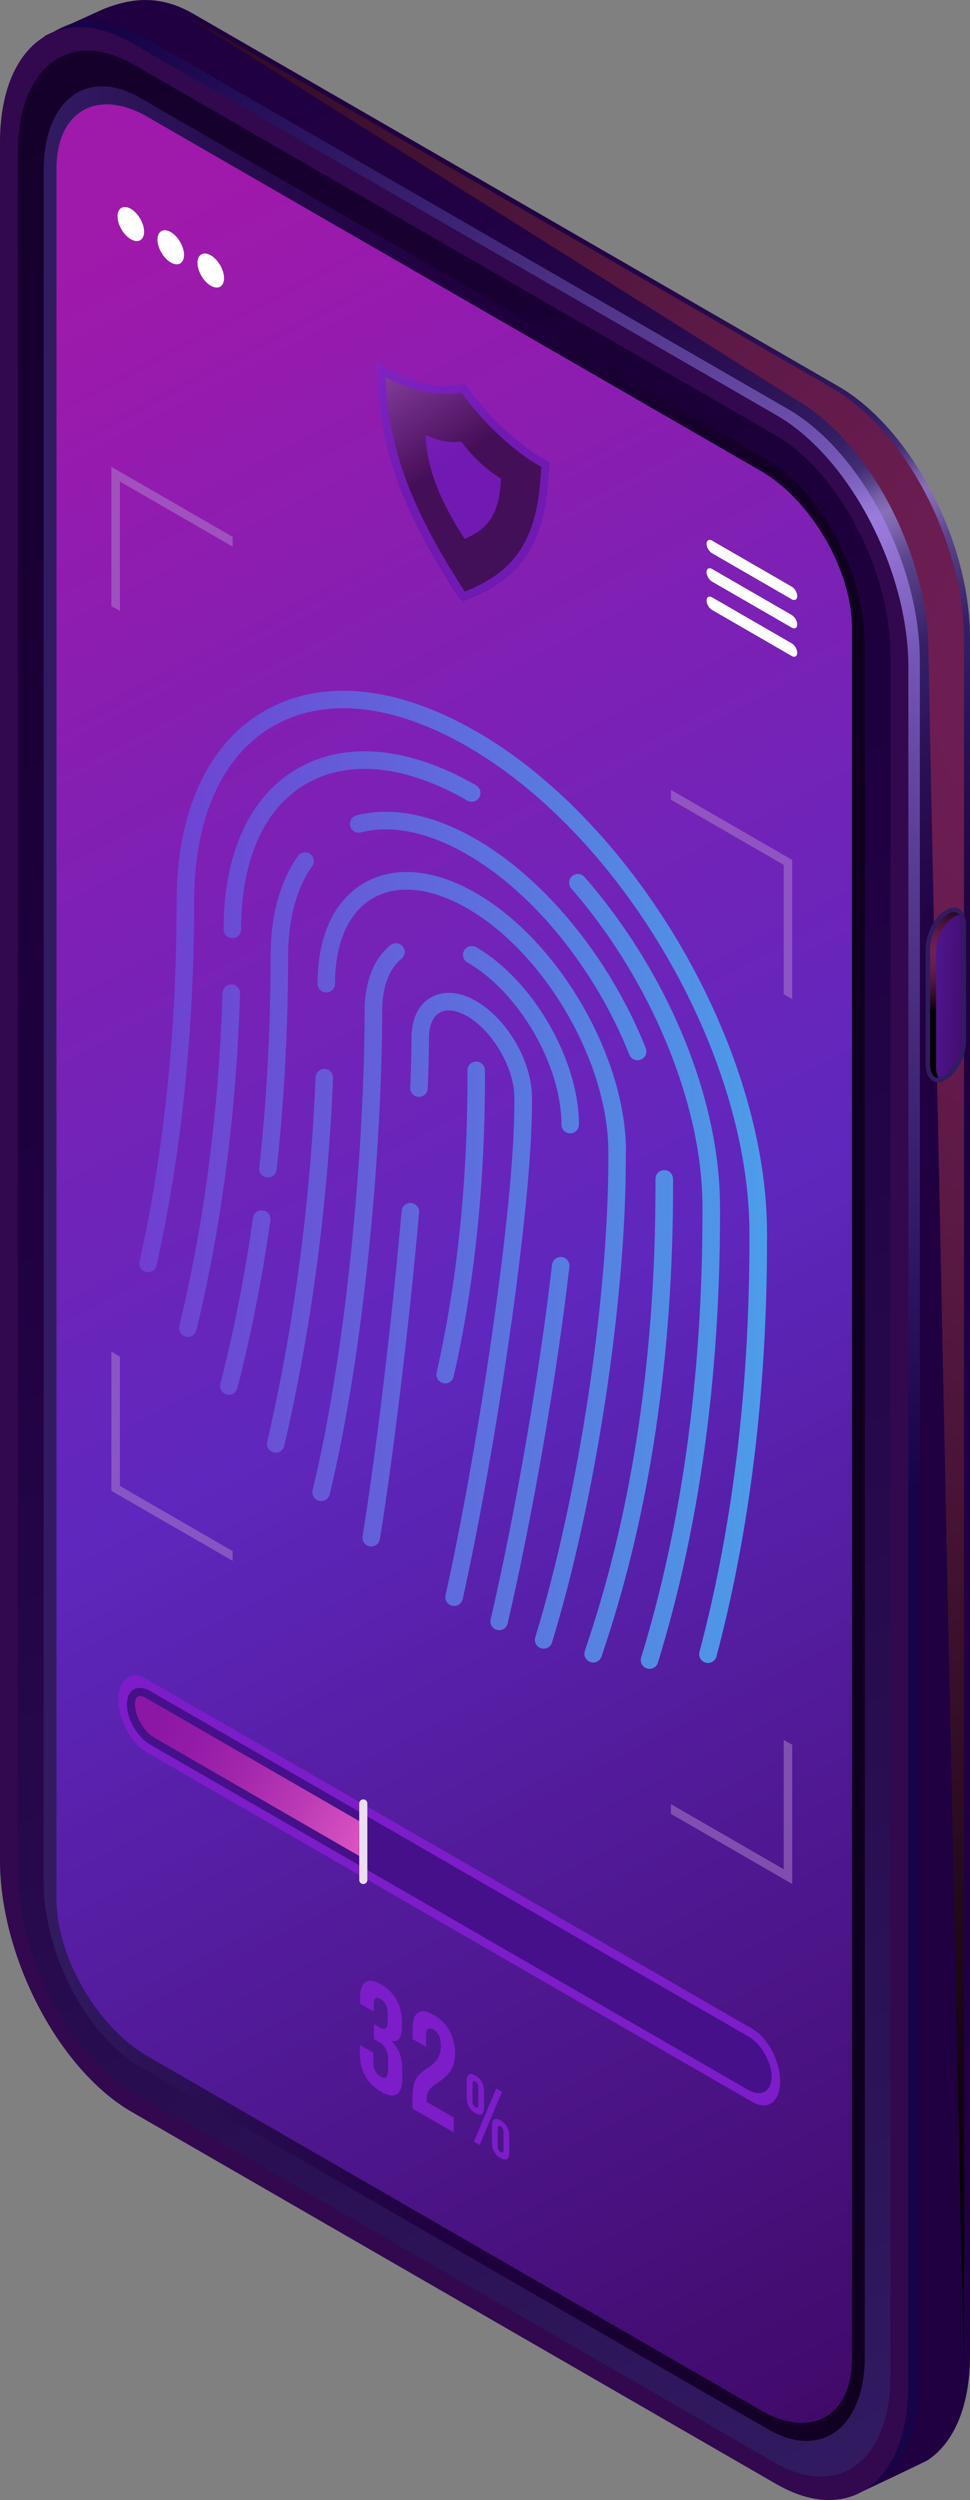 <?xml version="1.0" encoding="UTF-8"?><svg xmlns="http://www.w3.org/2000/svg" xmlns:xlink="http://www.w3.org/1999/xlink" viewBox="0 0 119.75 308.63"><rect x="0" y="0" width="119.75" height="308.63" fill="#808080" stroke="none"/><defs><style>.cls-1{fill:url(#radial-gradient-3);}.cls-1,.cls-2,.cls-3,.cls-4,.cls-5,.cls-6{mix-blend-mode:color-dodge;}.cls-7,.cls-2{opacity:.8;}.cls-7,.cls-8{fill:#7c1dc9;}.cls-7,.cls-9,.cls-10{mix-blend-mode:screen;}.cls-11{fill:url(#linear-gradient);}.cls-2{fill:url(#linear-gradient-8);}.cls-3{fill:url(#linear-gradient-7);}.cls-3,.cls-10{opacity:.5;}.cls-12{fill:#ebdef3;}.cls-13{fill:#fff;}.cls-14{fill:#b086cc;}.cls-15{fill:#45108a;}.cls-16{fill:#32084f;}.cls-5{fill:url(#New_Gradient_Swatch_copy_61);}.cls-9{fill:url(#radial-gradient-2);opacity:.6;}.cls-17{fill:url(#linear-gradient-3);}.cls-18{fill:url(#linear-gradient-4);}.cls-19{fill:url(#linear-gradient-2);}.cls-20{fill:url(#linear-gradient-6);}.cls-21{fill:url(#linear-gradient-5);}.cls-6{fill:url(#radial-gradient);}.cls-22{isolation:isolate;}</style><linearGradient id="linear-gradient" x1="-18.69" y1="9.74" x2="85.32" y2="189.88" gradientUnits="userSpaceOnUse"><stop offset=".06" stop-color="#200041"/><stop offset=".26" stop-color="#210143"/><stop offset=".36" stop-color="#25084a"/><stop offset=".43" stop-color="#2c1357"/><stop offset=".47" stop-color="#311b61"/><stop offset=".48" stop-color="#351f65"/><stop offset=".5" stop-color="#422c72"/><stop offset=".51" stop-color="#574188"/><stop offset=".52" stop-color="#755fa6"/><stop offset=".53" stop-color="#8770b8"/><stop offset=".54" stop-color="#7d66ae"/><stop offset=".56" stop-color="#5c458c"/><stop offset=".59" stop-color="#442e74"/><stop offset=".61" stop-color="#351f66"/><stop offset=".63" stop-color="#311b61"/><stop offset=".67" stop-color="#2a1054"/><stop offset=".75" stop-color="#220446"/><stop offset=".81" stop-color="#200041"/><stop offset="1" stop-color="#200041"/></linearGradient><radialGradient id="radial-gradient" cx="142.94" cy="82.93" fx="142.94" fy="82.93" r="195.18" gradientUnits="userSpaceOnUse"><stop offset="0" stop-color="#711f56"/><stop offset=".16" stop-color="#6b1d51"/><stop offset=".36" stop-color="#5c1946"/><stop offset=".58" stop-color="#421232"/><stop offset=".82" stop-color="#1f0818"/><stop offset="1" stop-color="#000"/></radialGradient><radialGradient id="radial-gradient-2" cx="110.29" cy="68.98" fx="110.29" fy="68.98" r="114.99" gradientUnits="userSpaceOnUse"><stop offset="0" stop-color="#af8afc"/><stop offset="1" stop-color="#10054d"/></radialGradient><linearGradient id="linear-gradient-2" x1="123.7" y1="298.89" x2="-37.73" y2="-42.21" gradientUnits="userSpaceOnUse"><stop offset="0" stop-color="#311b61"/><stop offset=".2" stop-color="#290e52"/><stop offset=".49" stop-color="#200041"/><stop offset="1" stop-color="#0f001f"/></linearGradient><linearGradient id="linear-gradient-3" x1="5.39" y1="155.99" x2="106.76" y2="155.99" xlink:href="#linear-gradient-2"/><linearGradient id="linear-gradient-4" x1="-6.07" y1="37.49" x2="148.17" y2="331.6" gradientUnits="userSpaceOnUse"><stop offset=".01" stop-color="#9f19ab"/><stop offset=".43" stop-color="#5f27bd"/><stop offset=".9" stop-color="#3d065f"/></linearGradient><linearGradient id="linear-gradient-5" x1="-509.05" y1="10346.94" x2="-490.91" y2="10346.94" gradientTransform="translate(8827.23 -4328.98) rotate(109.11) scale(1.53 .65) skewX(26.33)" xlink:href="#linear-gradient-2"/><linearGradient id="linear-gradient-6" x1="121.44" y1="123.01" x2="108.93" y2="122.48" gradientUnits="userSpaceOnUse"><stop offset="0" stop-color="#3d065f"/><stop offset="1" stop-color="#5f27bd"/></linearGradient><radialGradient id="radial-gradient-3" cx="115.15" cy="117.68" fx="115.15" fy="117.68" r="7.35" xlink:href="#radial-gradient"/><linearGradient id="linear-gradient-7" x1="45.64" y1="39.74" x2="59.39" y2="60.99" gradientUnits="userSpaceOnUse"><stop offset="0" stop-color="#b086cc"/><stop offset=".79" stop-color="#000"/></linearGradient><linearGradient id="New_Gradient_Swatch_copy_61" x1="17.19" y1="145.65" x2="94.68" y2="145.65" gradientUnits="userSpaceOnUse"><stop offset="0" stop-color="#703ed1"/><stop offset=".62" stop-color="#5a77df"/><stop offset="1" stop-color="#4c9de9"/></linearGradient><linearGradient id="linear-gradient-8" x1="18.65" y1="212.24" x2="44.65" y2="226.99" gradientUnits="userSpaceOnUse"><stop offset=".04" stop-color="#9f19ab"/><stop offset=".2" stop-color="#a61ead"/><stop offset=".44" stop-color="#ba2db4"/><stop offset=".73" stop-color="#da47c0"/><stop offset="1" stop-color="#ff63ce"/></linearGradient></defs><g class="cls-22"><g id="Ebene_2"><g id="Layer_1"><g><path class="cls-11" d="M103.49,303.09l-79.62-45.97c-8.98-5.19-16.26-19.1-16.26-31.07V14c0-6.09-5.01-7.44-1.97-9.62,.12-.08,7.11-3.26,7.24-3.31,3.26-1.25,6.76-1.81,11,.64L103.49,47.68c8.98,5.19,16.26,19.1,16.26,31.07v212.04c0,6.36-2.06,10.9-5.33,12.98-.19,.12-8.62,4.13-8.84,4.2-2.9,.97,1.83-2.62-2.1-4.88Z"/><path class="cls-6" d="M102.75,47.92L23.13,1.95C18.89-.5,98.35,49.39,98.35,49.39c8.98,5.19,16.26,19.1,16.26,31.07,0,0,4.4,216.94,4.4,210.58V78.99c0-11.98-7.28-25.89-16.26-31.07Z"/><path class="cls-9" d="M97.3,305.92l-79.62-45.97c-8.98-5.19-16.26-19.1-16.26-31.07V16.83C1.42,4.85,8.7-.65,17.68,4.54L97.3,50.51c8.98,5.19,16.26,19.1,16.26,31.07v212.04c0,11.98-7.28,17.48-16.26,12.29Z"/><path class="cls-16" d="M95.88,306.68l-79.62-45.97C7.28,255.53,0,241.61,0,229.64V17.59C0,5.62,7.28,.12,16.26,5.3L95.88,51.27c8.98,5.19,16.26,19.1,16.26,31.07v212.04c0,11.98-7.28,17.48-16.26,12.29Z"/><path class="cls-19" d="M2.22,231.05V18.74c0-10.5,6.38-15.32,14.26-10.78L95.67,53.69c7.87,4.55,14.26,16.74,14.26,27.24v212.31c0,10.5-6.38,15.32-14.26,10.78l-79.2-45.73c-7.87-4.55-14.26-16.74-14.26-27.24Z"/><path class="cls-17" d="M5.39,232.34V21.11c0-8.79,5.34-12.83,11.93-9.02L94.83,56.84c6.59,3.8,11.93,14.01,11.93,22.8v211.23c0,8.79-5.34,12.83-11.93,9.02L17.32,255.14c-6.59-3.8-11.93-14.01-11.93-22.8Z"/><path class="cls-18" d="M18.22,14.43c-6.21-3.59-11.25-.72-11.25,6.41V234.44c0,7.13,5.04,15.81,11.25,19.4l75.71,43.71c6.21,3.59,11.25,.72,11.25-6.41V77.54c0-7.13-5.04-15.81-11.25-19.4L18.22,14.43Z"/><path class="cls-21" d="M114.28,131.41v-14.31c0-1.83,1.11-3.96,2.49-4.75h0c1.37-.79,2.49,.05,2.49,1.88v14.31c0,1.83-1.11,3.96-2.49,4.75h0c-1.37,.79-2.49-.05-2.49-1.88Z"/><path class="cls-20" d="M115.78,133.05c-.71,0-.96-.88-.96-1.64v-14.31c0-1.63,1.01-3.59,2.22-4.28,.26-.15,.5-.23,.72-.23,.71,0,.96,.88,.96,1.64v14.31c0,1.63-1.01,3.59-2.22,4.28-.26,.15-.5,.23-.72,.23Z"/><path class="cls-1" d="M115.56,131.77v-14.31c0-1.63,1.01-3.59,2.22-4.28,.23-.13,.44-.2,.64-.21-.15-.23-.36-.38-.65-.38-.21,0-.46,.08-.72,.23-1.2,.69-2.22,2.66-2.22,4.28v14.31c0,.76,.25,1.64,.96,1.64,.02,0,.05-.01,.08-.01-.22-.33-.31-.81-.31-1.26Z"/></g><g><path class="cls-3" d="M57.2,74.17l-.45-.26-.07-.1c-5.49-8.49-9.29-16.09-10-25.57l-.27-3.53,.96,.57c3.44,2.02,6.87,2.79,9.66,2.16l.19-.04,.37,.26c2.91,4.02,6.32,7.2,9.87,9.22l.41,.23-.22,2.68c-.72,8.82-4.62,12.1-10.24,14.31l-.22,.09Z"/><path class="cls-13" d="M87.91,68.3l9.83,5.68c.37,.22,.68,.04,.68-.39s-.3-.95-.68-1.17l-9.83-5.68c-.37-.22-.68-.04-.68,.39s.3,.95,.68,1.17Zm9.83,7.62l-9.83-5.68c-.37-.22-.68-.04-.68,.39s.3,.95,.68,1.17l9.83,5.68c.37,.22,.68,.04,.68-.39s-.3-.95-.68-1.17Zm0,3.5l-9.83-5.68c-.37-.22-.68-.04-.68,.39s.3,.95,.68,1.17l9.83,5.68c.37,.22,.68,.04,.68-.39s-.3-.95-.68-1.17Z"/><g><path class="cls-13" d="M27.66,34.34c0,1.04-.73,1.46-1.64,.93-.9-.52-1.64-1.79-1.64-2.82s.73-1.46,1.64-.93c.9,.52,1.64,1.79,1.64,2.82Z"/><path class="cls-13" d="M22.72,31.47c0,1.04-.73,1.46-1.64,.93-.9-.52-1.64-1.79-1.64-2.82s.73-1.46,1.64-.93c.9,.52,1.64,1.79,1.64,2.82Z"/><path class="cls-13" d="M17.79,28.6c0,1.04-.73,1.46-1.64,.93-.9-.52-1.64-1.79-1.64-2.82s.73-1.46,1.64-.93c.9,.52,1.64,1.79,1.64,2.82Z"/></g><path class="cls-7" d="M67.47,56.87c-3.54-2.01-6.96-5.2-9.87-9.22l-.37-.26-.19,.04c-2.79,.63-6.22-.14-9.66-2.16l-.96-.57,.27,3.53c.71,9.48,4.51,17.08,10,25.57l.07,.1,.45,.26,.22-.09c5.62-2.21,9.51-5.48,10.24-14.31l.22-2.68-.41-.23Zm-.8,2.83c-.67,8.14-4.19,11.27-9.29,13.34-5.32-8.27-9-15.68-9.69-24.87l-.12-1.65c3.31,1.8,6.61,2.48,9.4,1.95,2.92,3.97,6.32,7.14,9.87,9.18l-.17,2.04Z"/><path class="cls-7" d="M52.52,53.66l.03,.41c.34,4.59,2.17,8.32,4.81,12.45,2.49-1.05,4.1-2.58,4.42-6.55l.07-.89c-1.8-1.08-3.46-2.64-4.91-4.57-1.34,.21-2.87-.08-4.43-.85Z"/></g><path class="cls-5" d="M56.01,169.94c2.56-11.35,3.86-23.78,3.86-36.95v-.86c0-.6-.48-1.08-1.08-1.08s-1.08,.48-1.08,1.08v.86c0,13.01-1.28,25.28-3.81,36.47-.13,.58,.23,1.16,.82,1.29,.08,.02,.16,.03,.24,.03,.49,0,.94-.34,1.05-.84Zm-6.45-51.58c.46-.38,.54-1.06,.16-1.52-.37-.46-1.05-.54-1.52-.16-2.06,1.66-3.19,4.55-3.19,8.11,0,15.71-2.01,40.93-6.42,59.17-.14,.58,.22,1.17,.8,1.31,.09,.02,.17,.03,.26,.03,.49,0,.93-.33,1.05-.83,4.45-18.42,6.48-43.85,6.48-59.68,0-2.9,.85-5.19,2.39-6.43Zm19.75,20.47c0,.6,.48,1.08,1.08,1.08s1.08-.48,1.08-1.08c0-8.04-5.69-17.86-12.69-21.9-.52-.3-1.18-.12-1.48,.4-.3,.52-.12,1.18,.4,1.48,6.4,3.7,11.61,12.68,11.61,20.03Zm.04,16.35c-.6-.07-1.13,.36-1.2,.95-1.53,13.31-4.5,30.5-7.58,43.79-.14,.58,.23,1.16,.81,1.3,.08,.02,.16,.03,.24,.03,.49,0,.94-.34,1.05-.84,3.1-13.36,6.09-30.64,7.62-44.03,.07-.59-.36-1.13-.95-1.2Zm-3.68-19.7c0-4.44-3.03-9.66-6.89-11.9-2.05-1.18-4.03-1.34-5.59-.45-1.54,.89-2.39,2.67-2.39,5.01,0,1.73-.05,3.8-.16,6.14-.03,.6,.44,1.1,1.03,1.13,.61,.01,1.1-.44,1.13-1.03,.11-2.37,.16-4.47,.16-6.24,0-1.53,.47-2.65,1.31-3.13,.84-.49,2.09-.32,3.42,.45,3.15,1.82,5.81,6.41,5.81,10.02v.86c0,12.76-4.49,42.51-8.5,60.6-.13,.58,.24,1.16,.82,1.29,.08,.02,.16,.03,.24,.03,.5,0,.94-.34,1.06-.85,4.04-18.19,8.55-48.17,8.55-61.07v-.86Zm-14.92,13.03c-.61-.05-1.12,.39-1.17,.98-1.19,13.51-3.13,29.65-4.82,40.17-.1,.59,.31,1.15,.9,1.24,.06,0,.12,.01,.17,.01,.52,0,.98-.38,1.07-.91,1.7-10.56,3.64-26.77,4.84-40.32,.05-.59-.39-1.12-.98-1.17Zm38.13,.36c0-13.22-6.41-28.78-16.72-40.61-.39-.45-1.08-.5-1.53-.1-.45,.39-.5,1.08-.1,1.53,9.83,11.28,16.19,26.66,16.19,39.19v.86c0,20.09-2.55,38.55-7.57,54.88-.18,.57,.15,1.18,.72,1.35,.11,.03,.21,.05,.32,.05,.46,0,.89-.3,1.03-.76,5.09-16.53,7.67-35.21,7.67-55.51v-.86Zm-30.1-51.92c-8.26-4.77-16.09-5.51-22.04-2.08-5.9,3.4-9.14,10.46-9.14,19.87,0,.6,.48,1.08,1.08,1.08s1.08-.48,1.08-1.08c0-8.6,2.86-14.99,8.06-17.99,5.25-3.03,12.31-2.29,19.87,2.08,.52,.3,1.18,.12,1.48-.4,.3-.52,.12-1.18-.4-1.48Zm-30.19,24.57c-.59-.01-1.1,.45-1.12,1.05-.46,14.61-2.26,28.44-5.34,41.13-.14,.58,.22,1.17,.8,1.31,.09,.02,.17,.03,.26,.03,.49,0,.93-.33,1.05-.83,3.11-12.83,4.93-26.81,5.4-41.57,.02-.6-.45-1.1-1.05-1.12Zm30.19-31.23c-9.84-5.68-19.13-6.57-26.16-2.51-6.98,4.03-10.82,12.41-10.82,23.6,0,15.78-1.54,30.71-4.58,44.36-.13,.58,.24,1.16,.82,1.29,.59,.13,1.16-.24,1.29-.82,3.07-13.81,4.63-28.89,4.63-44.83,0-10.39,3.46-18.1,9.74-21.73,6.34-3.66,14.86-2.77,24,2.51,19.2,11.08,34.82,38.02,34.82,60.05v.86c0,18.35-2.08,35.46-6.17,50.86-.15,.58,.19,1.17,.77,1.32,.09,.02,.19,.04,.28,.04,.48,0,.92-.32,1.05-.81,4.14-15.58,6.24-32.88,6.24-51.42v-.86c0-22.72-16.1-50.5-35.9-61.92Zm18.5,51.88c0-11.71-8.3-26.02-18.5-31.91-5.16-2.98-10.06-3.43-13.81-1.26-3.72,2.15-5.77,6.56-5.77,12.44,0,.6,.48,1.08,1.08,1.08s1.08-.48,1.08-1.08c0-5.07,1.66-8.82,4.68-10.56,3.05-1.76,7.19-1.31,11.65,1.26,9.6,5.54,17.41,19.02,17.41,30.03v.86c0,17.42-3.71,41.72-9.02,59.1-.17,.57,.15,1.18,.72,1.35,.11,.03,.21,.05,.32,.05,.46,0,.89-.3,1.03-.77,5.37-17.56,9.11-42.12,9.11-59.73v-.86Zm-37.19-10.21c-.57-.05-1.1,.44-1.13,1.03-.66,15.63-2.68,30.77-5.98,45.01-.14,.58,.23,1.16,.81,1.3,.08,.02,.17,.03,.25,.03,.49,0,.94-.34,1.05-.84,3.33-14.36,5.36-29.64,6.03-45.41,.03-.6-.44-1.1-1.03-1.13Zm-7.64,17.47c-.6-.09-1.14,.33-1.22,.92-1,7.07-2.36,13.96-4.03,20.48-.15,.58,.2,1.17,.78,1.32,.09,.02,.18,.03,.27,.03,.48,0,.92-.32,1.05-.81,1.7-6.6,3.07-13.57,4.08-20.72,.08-.59-.33-1.14-.92-1.22Zm4.33-43.74c-2.21,3.11-3.38,7.4-3.38,12.4,0,8.95-.47,17.72-1.4,26.07-.07,.59,.36,1.13,.96,1.19,.04,0,.08,0,.12,0,.54,0,1.01-.41,1.07-.96,.93-8.43,1.41-17.28,1.41-26.31,0-4.55,1.03-8.41,2.98-11.15,.35-.49,.23-1.16-.25-1.51-.49-.35-1.16-.23-1.51,.25Zm7.23-5.03c-.58,.15-.93,.74-.78,1.32,.15,.58,.74,.93,1.32,.78,3.8-.98,8.35-.04,13.15,2.74,8.16,4.71,15.82,14.18,20,24.71,.17,.42,.58,.68,1.01,.68,.13,0,.27-.03,.4-.08,.56-.22,.83-.85,.61-1.41-4.35-10.97-12.37-20.85-20.93-25.79-5.3-3.06-10.41-4.09-14.77-2.95Zm39.07,44.87c0-.6-.48-1.08-1.08-1.08s-1.08,.48-1.08,1.08v.86c0,20.66-2.77,39.49-8.25,55.99l-.47,1.43c-.19,.57,.12,1.18,.69,1.37,.11,.04,.23,.06,.34,.06,.45,0,.88-.29,1.03-.74l.47-1.43c5.54-16.71,8.36-35.78,8.36-56.67v-.86Z"/><g><g><path class="cls-8" d="M92.93,259.51L18,216.25c-1.87-1.08-3.38-3.97-3.38-6.46h0c0-2.49,1.51-3.63,3.38-2.56l74.93,43.26c1.87,1.08,3.38,3.97,3.38,6.46h0c0,2.49-1.51,3.63-3.38,2.56Z"/><path class="cls-15" d="M18.55,215.37c-1.59-.92-2.88-3.15-2.88-4.97s1.29-2.56,2.88-1.64l73.83,42.63c1.59,.92,2.88,3.15,2.88,4.97s-1.29,2.56-2.88,1.64L18.55,215.37Z"/></g><path class="cls-2" d="M44.35,224.81l-26.3-15.18c-.37-.22-.63-.26-.79-.26-.51,0-.59,.65-.59,1.04,0,1.45,1.11,3.37,2.38,4.1l25.3,14.61v-4.3Z"/><path class="cls-12" d="M44.85,232.58c-.28,0-.5-.22-.5-.5v-9.45c0-.28,.22-.5,.5-.5s.5,.22,.5,.5v9.45c0,.28-.22,.5-.5,.5Z"/></g><g class="cls-10"><polygon class="cls-14" points="14.8 75.42 13.75 74.81 13.75 57.63 28.72 66.27 28.72 67.48 14.8 59.44 14.8 75.42"/><polygon class="cls-14" points="97.8 123.34 96.75 122.73 96.75 106.76 82.83 98.72 82.83 97.51 97.8 106.16 97.8 123.34"/><polygon class="cls-14" points="97.8 232.57 82.83 223.92 82.83 222.72 96.75 230.75 96.75 214.78 97.8 215.39 97.8 232.57"/><polygon class="cls-14" points="28.72 192.68 13.75 184.04 13.75 166.86 14.8 167.47 14.8 183.44 28.72 191.48 28.72 192.68"/></g><g class="cls-4"><path class="cls-8" d="M45.09,256.26c-.44-.81-.67-1.73-.67-2.76v-1.05l1.67,.96v1.14c0,.85,.3,1.44,.91,1.8,.3,.17,.53,.2,.68,.07,.15-.12,.23-.46,.23-1v-1.05c0-.59-.09-1.06-.27-1.42-.18-.36-.48-.65-.88-.89l-.59-.34v-1.84l.64,.37c.35,.2,.62,.25,.79,.15s.26-.4,.26-.9v-.94c0-.44-.08-.81-.24-1.11-.16-.3-.37-.53-.64-.68-.57-.33-.85-.09-.85,.7v.85l-1.67-.96v-.68c0-1.03,.22-1.69,.67-1.99,.44-.3,1.08-.2,1.91,.28,.84,.49,1.49,1.13,1.92,1.93,.44,.8,.66,1.71,.66,2.74v.46c0,.7-.1,1.2-.3,1.51-.2,.31-.52,.43-.95,.36v.04c.46,.46,.79,.97,.99,1.53,.2,.56,.3,1.18,.3,1.87v1.14c0,1.03-.22,1.69-.67,1.98-.44,.29-1.1,.18-1.96-.32-.87-.5-1.52-1.15-1.96-1.96Z"/><path class="cls-8" d="M50.93,258.88c0-.92,.13-1.63,.38-2.14,.26-.51,.72-.97,1.38-1.38,.65-.42,1.1-.84,1.35-1.26,.25-.42,.38-.93,.38-1.55,0-.55-.08-.98-.23-1.28-.15-.3-.38-.54-.68-.71-.61-.35-.91-.1-.91,.74v1.38l-1.67-.96v-1.25c0-1.04,.22-1.71,.67-2.01,.45-.3,1.1-.2,1.96,.29,.85,.49,1.51,1.15,1.95,1.97s.67,1.75,.67,2.79c0,.78-.16,1.46-.49,2.02-.33,.56-.89,1.09-1.69,1.6-.52,.34-.88,.65-1.06,.94-.18,.29-.27,.67-.27,1.12v.28l3.35,1.93v1.84l-5.1-2.94v-1.4Z"/><path class="cls-8" d="M57.89,260.06c-.18-.33-.27-.7-.27-1.12v-2.03c0-.42,.09-.69,.27-.81,.18-.12,.45-.08,.8,.13,.35,.2,.62,.47,.8,.8,.18,.33,.27,.7,.27,1.12v2.03c0,.42-.09,.69-.27,.81-.18,.12-.45,.08-.8-.12-.35-.2-.62-.47-.8-.8Zm1.16-.23v-2.15c0-.34-.12-.58-.36-.72-.24-.14-.36-.04-.36,.3v2.15c0,.34,.12,.58,.36,.72s.36,.04,.36-.3Zm2.21-2l.71,.41-2.75,6.55-.71-.41,2.75-6.55Zm-.26,7.76c-.18-.33-.27-.7-.27-1.12v-2.03c0-.42,.09-.69,.27-.81,.18-.12,.45-.08,.8,.13,.35,.2,.62,.47,.8,.8s.27,.7,.27,1.12v2.03c0,.42-.09,.69-.27,.81s-.45,.08-.8-.12c-.35-.2-.62-.47-.8-.8Zm1.16-.23v-2.15c0-.34-.12-.58-.36-.72-.24-.14-.36-.04-.36,.3v2.15c0,.34,.12,.58,.36,.72,.24,.14,.36,.04,.36-.3Z"/></g></g></g></g></svg>
